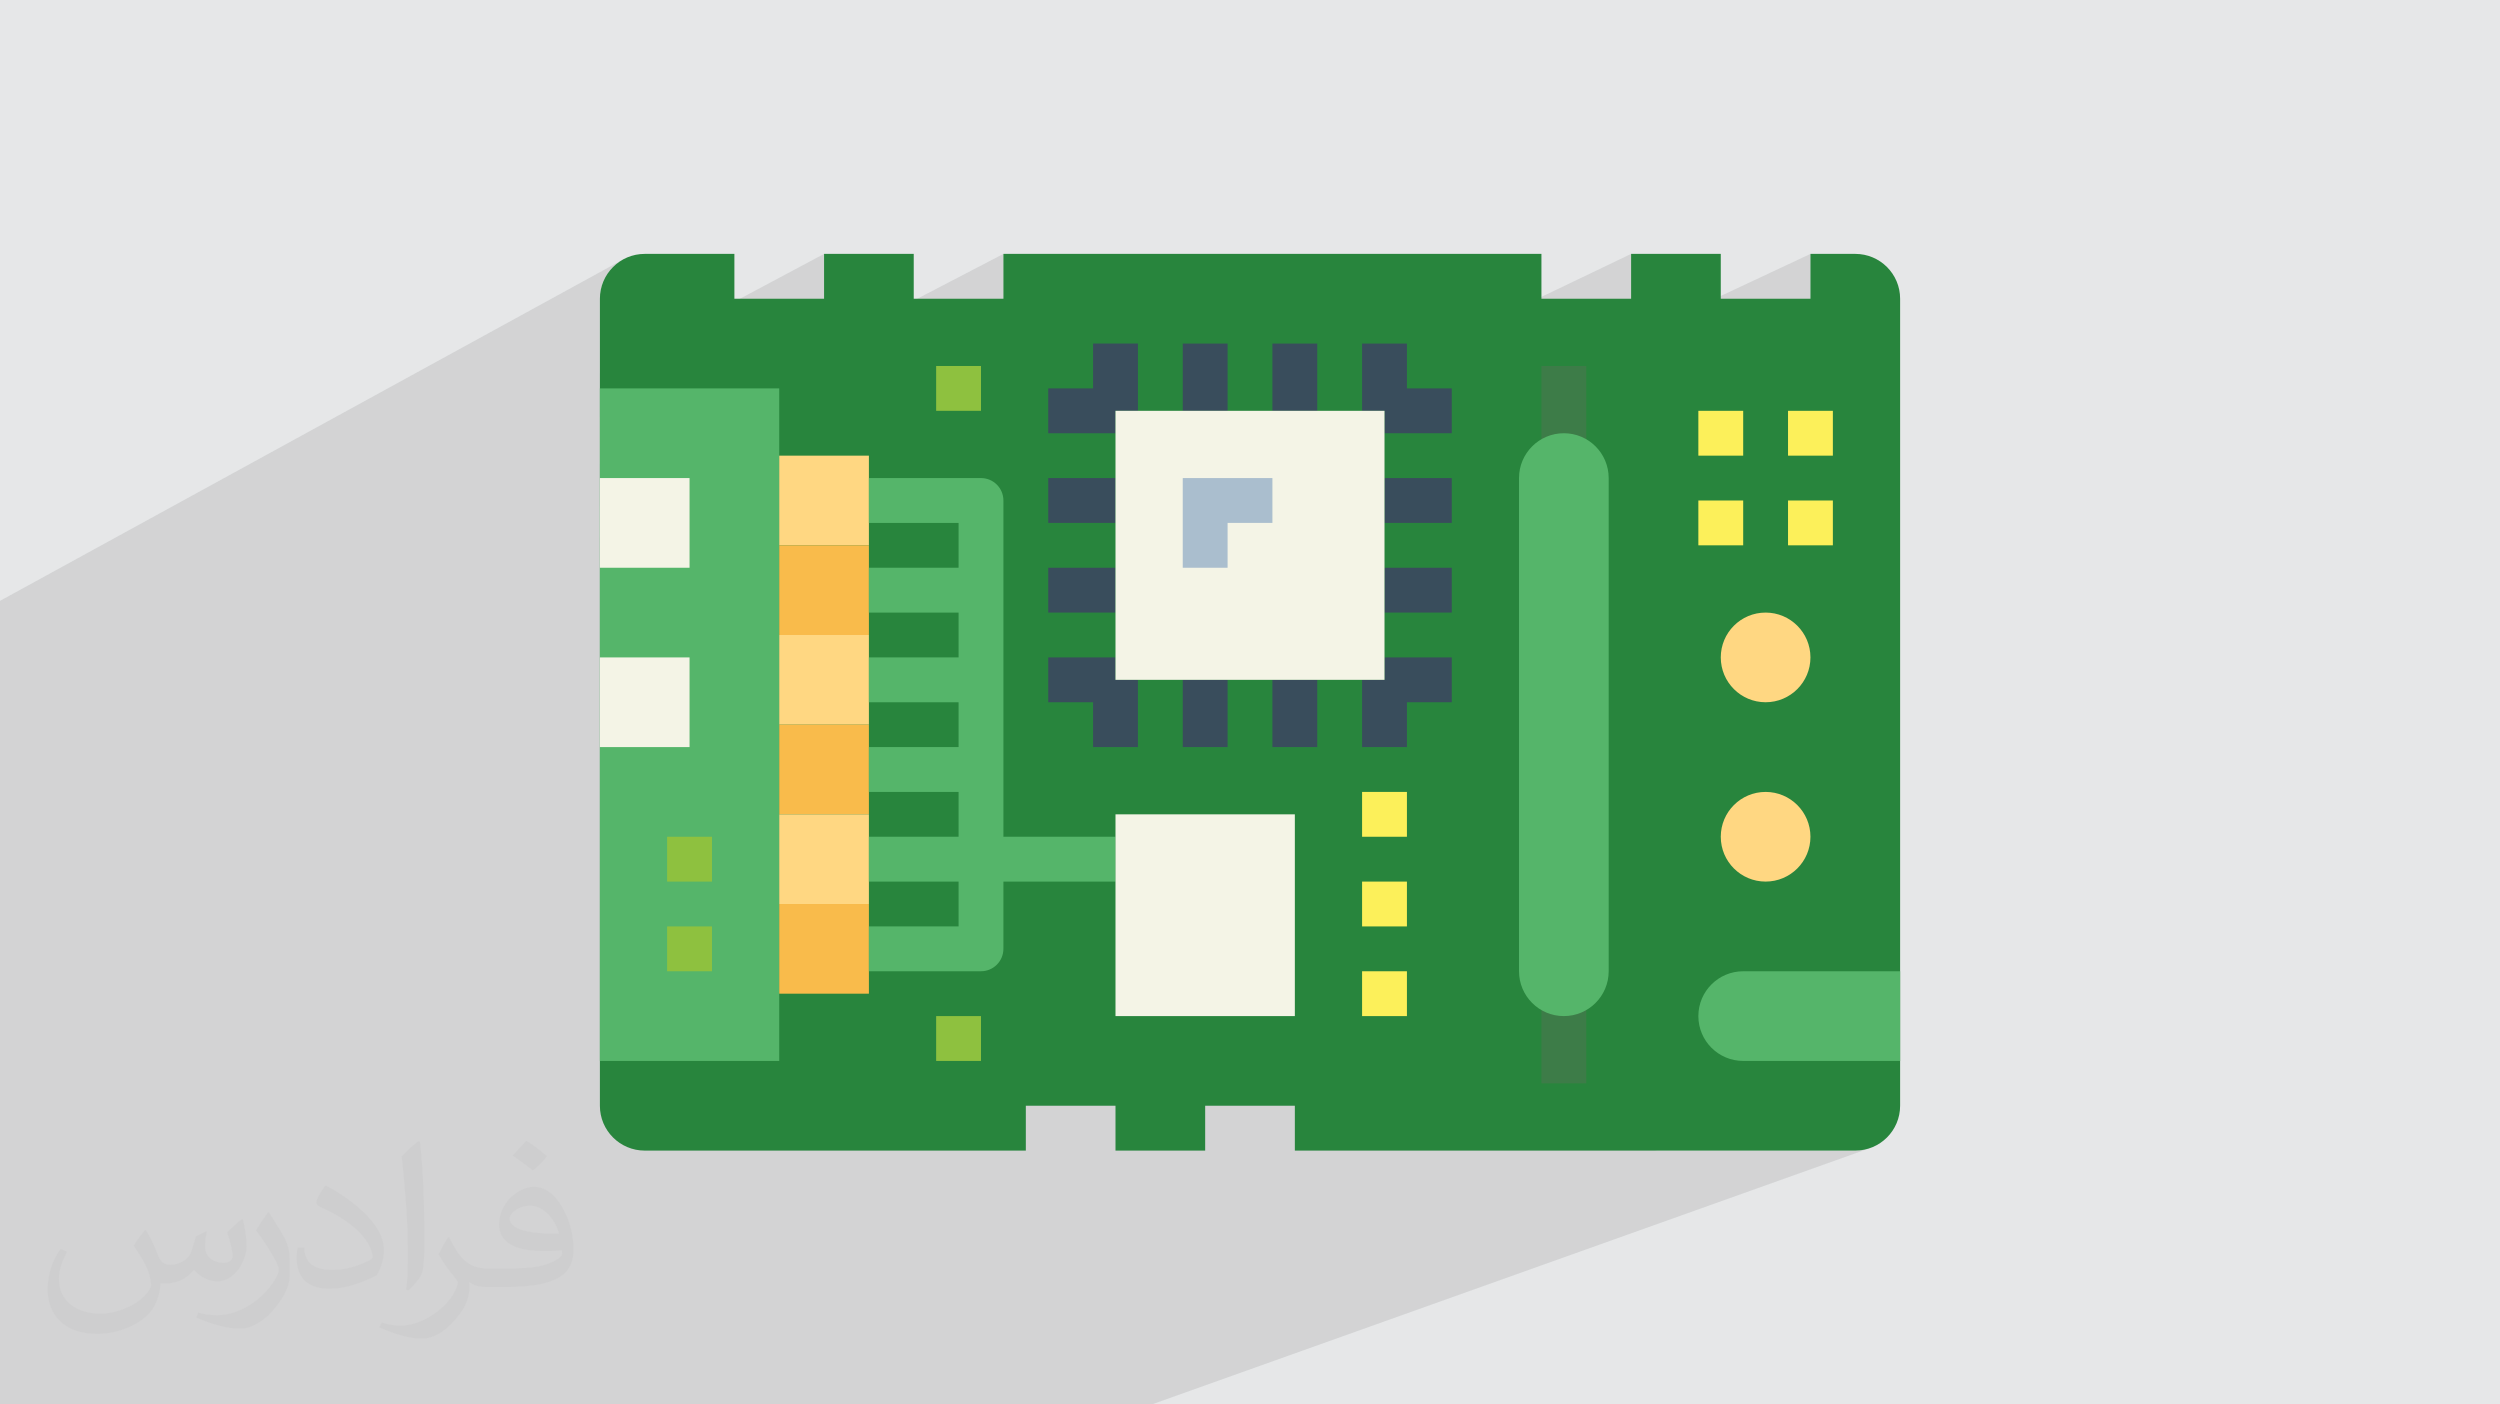 <?xml version="1.0" encoding="UTF-8"?>
<!DOCTYPE svg PUBLIC "-//W3C//DTD SVG 1.0//EN" "http://www.w3.org/TR/2001/REC-SVG-20010904/DTD/svg10.dtd">
<!-- Creator: CorelDRAW -->
<svg xmlns="http://www.w3.org/2000/svg" xml:space="preserve" width="94.192mm" height="52.917mm" version="1.0" style="shape-rendering:geometricPrecision; text-rendering:geometricPrecision; image-rendering:optimizeQuality; fill-rule:evenodd; clip-rule:evenodd"
viewBox="0 0 9404.92 5283.66"
 xmlns:xlink="http://www.w3.org/1999/xlink"
 xmlns:xodm="http://www.corel.com/coreldraw/odm/2003">
 <defs>
  <style type="text/css">
   <![CDATA[
    .fil3 {fill:#28853D;fill-rule:nonzero}
    .fil7 {fill:#394D5C;fill-rule:nonzero}
    .fil11 {fill:#3D7C48;fill-rule:nonzero}
    .fil4 {fill:#55B56A;fill-rule:nonzero}
    .fil10 {fill:#8EC13F;fill-rule:nonzero}
    .fil12 {fill:#AABECE;fill-rule:nonzero}
    .fil8 {fill:#F4F4E6;fill-rule:nonzero}
    .fil6 {fill:#F9BB4B;fill-rule:nonzero}
    .fil9 {fill:#FCF05A;fill-rule:nonzero}
    .fil5 {fill:#FFD782;fill-rule:nonzero}
    .fil2 {fill:#373435;fill-opacity:0.031}
    .fil1 {fill:#2B2A29;fill-opacity:0.102}
    .fil0 {fill:#E6E7E8}
   ]]>
  </style>
 </defs>
 <g id="Layer_x0020_1">
  <polygon class="fil0" points="-0,0 9404.92,0 9404.92,5283.66 -0,5283.66 "/>
  <polygon class="fil1" points="6810.84,955.13 5911.7,1376.81 5798.82,1376.81 5461.48,1535.61 5461.48,1461.15 5424.27,1461.15 6136.15,1123.8 6136.15,955.13 5292.81,1359.51 5292.81,1292.47 5124.13,1292.47 4955.47,1374.21 4955.47,1292.47 4786.8,1292.47 4618.13,1375.17 4618.13,1292.47 4449.45,1292.47 4280.79,1376.15 4280.79,1292.47 4112.11,1292.47 3690.44,1504.18 3690.44,1376.81 3521.78,1376.81 2256.75,2021.72 2256.75,1904.5 3774.79,1123.8 3774.79,955.13 2256.75,1745.08 2256.75,1568.35 3100.1,1123.8 3100.1,955.13 2256.75,1404.94 2256.75,1123.8 2257.62,1106.55 2260.18,1089.81 2264.34,1073.65 2270.01,1058.16 2277.11,1043.41 2285.56,1029.5 2295.28,1016.52 2306.16,1004.54 2318.14,993.66 2331.12,983.94 2345.03,975.49 -0,2260.38 -0,2608.62 -0,2659.97 -0,2757.93 -0,2919.44 -0,2968.23 -0,3065.11 -0,3172.23 -0,3204.64 -0,3246.72 -0,3276.5 -0,3355.54 -0,3357.09 -0,3392.86 -0,3428.93 -0,3429.19 -0,3429.74 -0,3430.33 -0,3499.9 -0,3501.01 -0,3505.15 -0,3570.05 -0,3584.76 -0,3608.37 -0,3639.36 -0,3643.53 -0,3652.33 -0,3652.34 -0,3680.12 -0,3707.87 -0,3718.79 -0,3720.7 -0,3726.54 -0,3775.57 -0,3782.11 -0,3805.67 -0,3823.6 -0,3842.5 -0,3869.19 -0,3893.02 -0,3917.46 -0,3926.56 -0,3949.12 -0,3967.11 -0,3980.62 -0,4008.4 -0,4016.91 -0,4023.33 -0,4039.02 -0,4045.99 -0,4106.19 -0,4106.61 -0,4110.62 -0,4135.56 -0,4162.34 -0,4170.16 -0,4183.32 -0,4201.56 -0,4211 -0,4224.67 -0,4245.91 -0,4254.11 -0,4276.94 -0,4298 -0,4308.18 -0,4320.11 -0,4320.63 -0,4327.88 -0,4341.56 -0,4397.61 -0,4403.05 -0,4406.71 -0,4455.49 -0,4457.96 -0,4460.83 -0,4469.36 -0,4501.71 -0,4501.95 -0,4507.66 -0,4529.99 -0,4542.7 -0,4542.71 -0,4566.56 -0,4595.28 -0,4613.49 -0,4616.91 -0,4630.39 -0,4693.48 -0,4707.22 -0,4716.55 -0,4732.61 -0,4748.66 -0,4755.83 -0,4766.14 -0,4778.75 -0,4813.33 -0,4817.46 -0,4833.36 -0,4839.49 -0,4842.45 -0,4848 -0,4869.93 -0,4899.85 -0,4913.7 -0,4947.43 -0,4959.01 -0,4965.41 -0,4971.61 -0,4971.94 -0,5007.25 -0,5041.8 -0,5085.53 -0,5115.12 -0,5126.07 -0,5136.28 -0,5145.15 -0,5164.75 -0,5223.66 -0,5225.79 -0,5233.14 -0,5283.66 48.64,5283.66 56.44,5283.66 186.75,5283.66 195.96,5283.66 383.02,5283.66 524.17,5283.66 553.55,5283.66 871.14,5283.66 930.04,5283.66 1073.64,5283.66 1082.95,5283.66 1227.24,5283.66 1228.16,5283.66 1377.17,5283.66 1455.54,5283.66 1595.56,5283.66 1663.78,5283.66 1680.08,5283.66 1680.69,5283.66 1763.7,5283.66 1808.98,5283.66 1881.58,5283.66 1984.21,5283.66 2071.85,5283.66 2111.2,5283.66 2138.62,5283.66 2290.34,5283.66 2317.2,5283.66 2380.01,5283.66 2769.78,5283.66 2825.41,5283.66 3618.5,5283.66 4305.99,5283.66 4332.38,5283.66 5707.51,4792.84 5680.25,5283.66 5707.51,4792.84 5798.46,4760.38 5751.21,5283.66 5798.46,4760.38 6457.83,4525.03 6370.76,5283.66 6457.83,4525.03 7029.66,4320.94 7013.49,4325.1 6996.75,4327.66 6979.5,4328.53 6480.39,4328.53 6491.51,4231.63 6226.9,4328.53 6480.39,4328.53 6491.51,4231.63 7148.17,3991.19 7148.17,3653.85 6557.83,3653.85 6540.59,3654.72 6523.84,3657.27 6507.68,3661.44 6492.18,3667.11 5967.49,3868.97 5967.49,3799.76 5977.45,3793.71 5990.43,3783.99 6002.41,3773.11 6013.3,3761.13 6023.01,3748.15 6031.46,3734.24 6038.56,3719.5 6044.23,3704 6048.39,3687.84 6050.95,3671.09 6051.82,3653.85 6051.82,3561.66 6707.81,3303.26 6722.56,3296.15 6736.46,3287.7 6749.45,3278 6761.42,3267.1 6772.32,3255.13 6782.02,3242.14 6790.47,3228.24 6797.58,3213.49 6803.25,3198 6807.4,3181.83 6809.96,3165.09 6810.83,3147.84 6809.96,3130.6 6807.4,3113.85 6803.25,3097.68 6797.58,3082.18 6790.47,3067.45 6782.02,3053.54 6772.32,3040.55 6761.42,3028.57 6749.45,3017.68 6736.46,3007.98 6722.56,2999.53 6707.81,2992.43 6692.32,2986.75 6676.15,2982.59 6659.41,2980.04 6642.16,2979.17 6624.92,2980.04 6608.18,2982.59 6592.01,2986.75 6576.51,2992.43 6051.82,3205.34 6051.82,2901.42 6707.81,2628.58 6722.56,2621.47 6736.46,2613.02 6749.45,2603.32 6761.42,2592.43 6772.32,2580.45 6782.02,2567.46 6790.47,2553.56 6797.58,2538.82 6803.25,2523.32 6807.4,2507.15 6809.96,2490.41 6810.83,2473.17 6809.96,2455.92 6807.4,2439.17 6803.25,2423 6797.58,2407.51 6790.47,2392.77 6782.02,2378.86 6772.32,2365.87 6761.42,2353.9 6749.45,2343 6736.46,2333.3 6722.56,2324.85 6707.81,2317.74 6692.32,2312.07 6676.15,2307.92 6659.41,2305.36 6642.16,2304.49 6624.92,2305.36 6608.18,2307.92 6592.01,2312.07 6576.51,2317.74 6051.82,2542.26 6051.82,2415.91 6895.17,2051.48 6895.17,1882.82 6726.5,1882.82 6557.83,1957.03 6557.83,1882.82 6514.47,1882.82 6895.17,1714.14 6895.17,1545.48 6726.5,1545.48 6557.83,1621.55 6557.83,1545.48 6389.16,1545.48 6026.95,1710.65 6023.01,1704.18 6013.3,1691.2 6002.41,1679.22 5990.43,1668.33 5977.45,1658.62 5967.49,1652.57 5967.49,1514.68 6810.84,1123.8 "/>
  <path class="fil2" d="M548.54 4627.69c17.95,27.21 29.6,53.36 40.96,82.43 8.45,16.91 12.93,48.09 52.57,48.09 11.61,0 28.28,-3.42 43.06,-11.61 16.63,-8.73 29.32,-21.94 35.94,-42l15.85 -53.36 38.57 -19.02 2.64 2.64c-5.27,20.09 -6.59,39.36 -6.59,54.43 0,44.63 38.57,61.56 69.22,61.56 17.95,0 34.09,-8.73 34.09,-25.11 0,-21.13 -8.98,-57.06 -20.62,-89.29 17.95,-17.95 35.94,-35.94 56.53,-50.47l3.17 1.6c8.98,38.04 14,75.56 14,100.66 0,24.57 -10.83,51.79 -19.81,69.49 -18.49,34.87 -51.25,62.62 -90.87,62.62 -30.1,0 -63.65,-15.07 -86.66,-43.06l-1.32 0c-21.66,26.96 -55.22,51.25 -108.86,51.25l-16.63 0c-2.64,35.41 -10.29,60.49 -21.94,82.95 -31.95,62.34 -126.81,106.47 -216.1,106.47 -124.17,0 -186.51,-71.59 -186.51,-166.96 0,-58.91 19.27,-113.6 48.88,-152.42l24.29 10.04c-18.49,35.41 -30.91,68.68 -30.91,101.45 0,89.29 72.66,131.83 156.4,131.83 77.68,0 173.83,-49.41 191.28,-106.72 -6.59,-62.62 -30.1,-91.93 -66.04,-148.99 10.83,-19.02 24.83,-38.04 42.28,-58.38l3.17 0 0 0 0 0 -0.02 -0.09zm1432.13 -336.04c26.15,16.39 51.79,35.66 76.87,57.85 -14,19.81 -31.45,37.79 -53.11,53.64 -25.11,-20.34 -50.19,-37.79 -75.84,-56.27 17.42,-19.55 34.62,-38.29 52.04,-55.22l0 0 0 0 0 0 0 0 0 0 0.03 0zm13.47 244.11c-42.28,0 -76.87,27.75 -76.87,48.34 0,44.13 84.53,57.85 185.72,57.31 -12.68,-51.79 -57.06,-105.68 -108.86,-105.68l0.01 0.03zm-94.86 236.19c54.96,0 103.04,-1.6 139.74,-10.83 40.96,-10.29 75.56,-30.91 75.56,-45.17 0,-3.7 0,-8.19 -1.32,-11.89 -22.98,2.11 -49.41,2.11 -72.38,2.11 -74.49,0 -131.55,-16.91 -154.02,-58.66 -5.55,-11.61 -9.51,-24.57 -9.51,-39.36 0,-40.43 17.42,-79.79 48.09,-107 25.61,-22.45 53.89,-36.44 82.67,-36.44 52.04,0 93.51,41.75 122.57,107.54 15.85,35.94 26.68,77.4 26.68,129.72 0,34.87 -9.51,64.19 -31.17,85.85 -40.43,39.11 -114.92,53.89 -229.04,53.89l-51.79 0 0 0 -13.47 0c-28.28,0 -48.62,-5.02 -64.72,-17.42l-2.64 0c0.79,6.59 1.32,12.93 1.32,19.02 0,25.61 -8.45,58.38 -25.61,84.53 -50.72,75.3 -105.68,108.04 -153.24,108.04 -48.09,0 -107,-18.49 -160.11,-42.54l9.51 -18.49c17.17,7.13 40.96,11.89 73.7,11.89 85.85,0 198.66,-82.43 212.66,-163 -3.17,-6.59 -8.98,-15.32 -17.17,-24.57 -25.11,-29.85 -40.96,-54.68 -55.75,-80.83 12.68,-25.11 24.29,-45.17 35.13,-63.4l4.49 -0.53c36.72,74.77 69.99,117.55 144.23,117.55l11.61 0 0 0 53.89 0 0 0 0 0 0 0 0 0 0 0 0.09 0.01zm-371.98 79c6.34,-34.34 6.87,-72.91 6.87,-108.86l0 -53.36c0,-99.6 -12.68,-244.36 -22.98,-338.68 17.95,-19.27 43.06,-42 62.87,-57.31l5.81 1.6c13.47,118.62 16.63,256 16.63,383.06 0,33.3 -1.32,65.79 -4.49,89.55 -1.85,30.1 -19.27,52.83 -56.53,87.7l-8.19 -3.7zm-382.8 -157.19c1.85,46.77 24.83,83.49 105.15,83.49 49.93,0 92.19,-12.93 138.96,-35.13 8.45,-3.7 12.93,-8.73 12.93,-12.93 0,-29.32 -22.45,-68.15 -60.23,-103.55 -36.72,-33.3 -85.34,-62.62 -130.76,-82.18 -15.6,-6.59 -20.62,-13.47 -20.62,-20.09 0,-13.47 17.95,-41.75 32.77,-62.09l5.02 -0.53c52.04,27.21 110.17,67.64 153.24,112.53 39.11,41.47 63.4,83.49 63.4,129.19 0,33.81 -10.29,65.51 -26.96,95.11 -57.06,28.79 -117.83,50.72 -178.06,50.72 -73.17,0 -123.1,-34.34 -123.1,-114.92 0,-8.73 0,-22.19 3.17,-39.64l25.11 0 0 0 0 0 0 0 0 0 0 0 -0.02 0zm-132.37 -132.9l45.45 73.45c16.63,27.21 32.23,56.81 32.23,103.55l0 59.7c0,48.34 -30.91,100.13 -80.83,151.38 -39.11,34.62 -73.7,49.41 -105.68,49.41 -47.55,0 -101.98,-14.79 -164.85,-41.75l7.13 -18.49c19.81,5.27 42.79,9.77 71.06,9.77 90.36,-0.53 182.8,-66.57 225.08,-147.15 5.02,-9.26 6.87,-17.95 6.87,-24.04 0,-9.26 -5.02,-19.55 -8.98,-28.79 -22.98,-43.31 -48.62,-82.95 -76.87,-119.68 14.79,-23.25 29.6,-45.7 45.7,-67.9l3.7 0.53 0 0 0 0 0 0 0 0 0 0 -0.02 0.01z"/>
  <g id="_1531591290592">
   <path class="fil3" d="M6810.84 955.13l0 168.66 -337.34 0 0 -168.66 -337.35 0 0 168.66 -337.33 0 0 -168.66 -2024.04 0 0 168.66 -337.35 0 0 -168.66 -337.34 0 0 168.66 -337.33 0 0 -168.66 -337.35 0c-93.13,0 -168.66,75.54 -168.66,168.66l0 3036.06c0,93.13 75.54,168.66 168.67,168.66l1433.69 0 0 -168.66 337.34 0 0 168.66 337.34 0 0 -168.66 337.34 0 0 168.66 2108.37 0c93.14,0 168.66,-75.54 168.66,-168.67l0 -3036.05c0,-93.13 -75.53,-168.66 -168.66,-168.66l-168.66 0z"/>
   <polygon class="fil4" points="2256.75,1461.15 2931.43,1461.15 2931.43,3991.19 2256.75,3991.19 "/>
   <polygon class="fil5" points="2931.43,1714.14 3268.77,1714.14 3268.77,2051.49 2931.43,2051.48 "/>
   <polygon class="fil6" points="2931.43,2051.48 3268.77,2051.48 3268.77,2388.82 2931.43,2388.82 "/>
   <polygon class="fil5" points="2931.43,2388.82 3268.77,2388.82 3268.77,2726.16 2931.43,2726.16 "/>
   <polygon class="fil6" points="2931.43,2726.16 3268.77,2726.16 3268.77,3063.51 2931.43,3063.5 "/>
   <polygon class="fil5" points="2931.43,3063.5 3268.77,3063.5 3268.77,3400.84 2931.43,3400.84 "/>
   <polygon class="fil6" points="2931.43,3400.84 3268.77,3400.84 3268.77,3738.18 2931.43,3738.18 "/>
   <g>
    <polygon class="fil7" points="4449.45,1292.47 4618.13,1292.47 4618.13,1545.48 4449.45,1545.48 "/>
    <polygon class="fil7" points="4786.8,1292.47 4955.47,1292.47 4955.47,1545.48 4786.8,1545.48 "/>
    <polygon class="fil7" points="4449.45,2557.5 4618.13,2557.5 4618.13,2810.5 4449.45,2810.5 "/>
    <polygon class="fil7" points="4786.8,2557.5 4955.47,2557.5 4955.47,2810.5 4786.8,2810.5 "/>
    <polygon class="fil7" points="4280.79,1292.47 4112.11,1292.47 4112.11,1461.14 3943.45,1461.15 3943.45,1629.81 4196.46,1629.81 4196.46,1545.48 4280.79,1545.48 "/>
    <polygon class="fil7" points="3943.45,1798.48 4196.46,1798.48 4196.46,1967.15 3943.45,1967.15 "/>
    <polygon class="fil7" points="3943.45,2135.83 4196.46,2135.83 4196.46,2304.49 3943.45,2304.49 "/>
    <polygon class="fil7" points="5208.47,1798.48 5461.48,1798.48 5461.48,1967.15 5208.47,1967.15 "/>
    <polygon class="fil7" points="5208.47,2135.83 5461.48,2135.83 5461.48,2304.49 5208.47,2304.49 "/>
    <polygon class="fil7" points="4196.46,2473.17 3943.45,2473.17 3943.45,2641.83 4112.11,2641.83 4112.11,2810.5 4280.79,2810.5 4280.79,2557.5 4196.46,2557.5 "/>
    <polygon class="fil7" points="5292.81,1461.15 5292.81,1292.47 5124.13,1292.47 5124.13,1545.48 5208.47,1545.48 5208.47,1629.81 5461.48,1629.81 5461.48,1461.15 "/>
    <polygon class="fil7" points="5208.47,2557.5 5124.13,2557.5 5124.13,2810.5 5292.81,2810.5 5292.81,2641.83 5461.48,2641.83 5461.48,2473.17 5208.47,2473.17 "/>
   </g>
   <path class="fil4" d="M4196.46 3147.84l-421.67 0 0 -1265.02c0,-46.57 -37.76,-84.34 -84.33,-84.34l-421.68 0 0 168.67 337.34 0 0 168.67 -337.34 0 0 168.66 337.34 0 0 168.66 -337.34 0.01 0 168.66 337.34 0 0 168.66 -337.34 0 0 168.67 337.34 0 0 168.67 -337.34 0 0 168.66 337.34 0 0 168.66 -337.34 0.01 0 168.66 421.67 0c46.58,0 84.34,-37.77 84.34,-84.34l0 -253 421.67 0 0 -168.66z"/>
   <polygon class="fil8" points="4196.46,3063.5 4871.14,3063.5 4871.14,3822.51 4196.46,3822.51 "/>
   <polygon class="fil9" points="5124.13,2979.17 5292.81,2979.17 5292.81,3147.84 5124.13,3147.84 "/>
   <polygon class="fil9" points="5124.13,3316.51 5292.81,3316.51 5292.81,3485.17 5124.13,3485.18 "/>
   <polygon class="fil9" points="5124.13,3653.85 5292.81,3653.85 5292.81,3822.51 5124.13,3822.51 "/>
   <polygon class="fil10" points="3521.78,1376.81 3690.44,1376.81 3690.44,1545.48 3521.78,1545.48 "/>
   <polygon class="fil10" points="3521.78,3822.51 3690.44,3822.51 3690.44,3991.19 3521.78,3991.19 "/>
   <polygon class="fil11" points="5798.82,1376.81 5967.49,1376.81 5967.49,1798.48 5798.82,1798.48 "/>
   <path class="fil4" d="M6557.83 3653.85l590.34 0 0 337.34 -590.34 0c-93.14,-0.01 -168.66,-75.54 -168.66,-168.67 0,-93.14 75.53,-168.66 168.66,-168.66l0 0z"/>
   <polygon class="fil11" points="5798.82,3653.85 5967.49,3653.85 5967.49,4075.52 5798.82,4075.52 "/>
   <polygon class="fil8" points="2256.75,1798.48 2594.09,1798.48 2594.09,2135.83 2256.75,2135.83 "/>
   <polygon class="fil8" points="2256.75,2473.17 2594.09,2473.17 2594.09,2810.51 2256.75,2810.5 "/>
   <polygon class="fil10" points="2509.76,3147.84 2678.43,3147.84 2678.43,3316.51 2509.76,3316.51 "/>
   <polygon class="fil10" points="2509.76,3485.18 2678.43,3485.18 2678.43,3653.85 2509.76,3653.85 "/>
   <circle class="fil5" cx="6642.16" cy="3147.84" r="168.67"/>
   <circle class="fil5" cx="6642.16" cy="2473.16" r="168.67"/>
   <polygon class="fil9" points="6389.16,1882.82 6557.83,1882.82 6557.83,2051.48 6389.16,2051.48 "/>
   <polygon class="fil9" points="6726.5,1882.82 6895.17,1882.82 6895.17,2051.48 6726.5,2051.48 "/>
   <polygon class="fil9" points="6726.5,1545.48 6895.17,1545.48 6895.17,1714.14 6726.5,1714.14 "/>
   <polygon class="fil9" points="6389.16,1545.48 6557.83,1545.48 6557.83,1714.14 6389.16,1714.14 "/>
   <polygon class="fil8" points="4196.46,1545.48 5208.47,1545.48 5208.47,2557.5 4196.46,2557.5 "/>
   <polygon class="fil12" points="4618.13,2135.83 4449.45,2135.83 4449.45,1798.48 4786.8,1798.48 4786.8,1967.15 4618.13,1967.15 "/>
   <path class="fil4" d="M5883.15 1629.81l0 0c93.14,0 168.66,75.54 168.66,168.66l0 1855.37c0,93.14 -75.53,168.66 -168.66,168.66l0 0c-93.14,0 -168.67,-75.53 -168.67,-168.66l0 -1855.37c0,-93.13 75.54,-168.66 168.67,-168.66z"/>
  </g>
 </g>
</svg>
